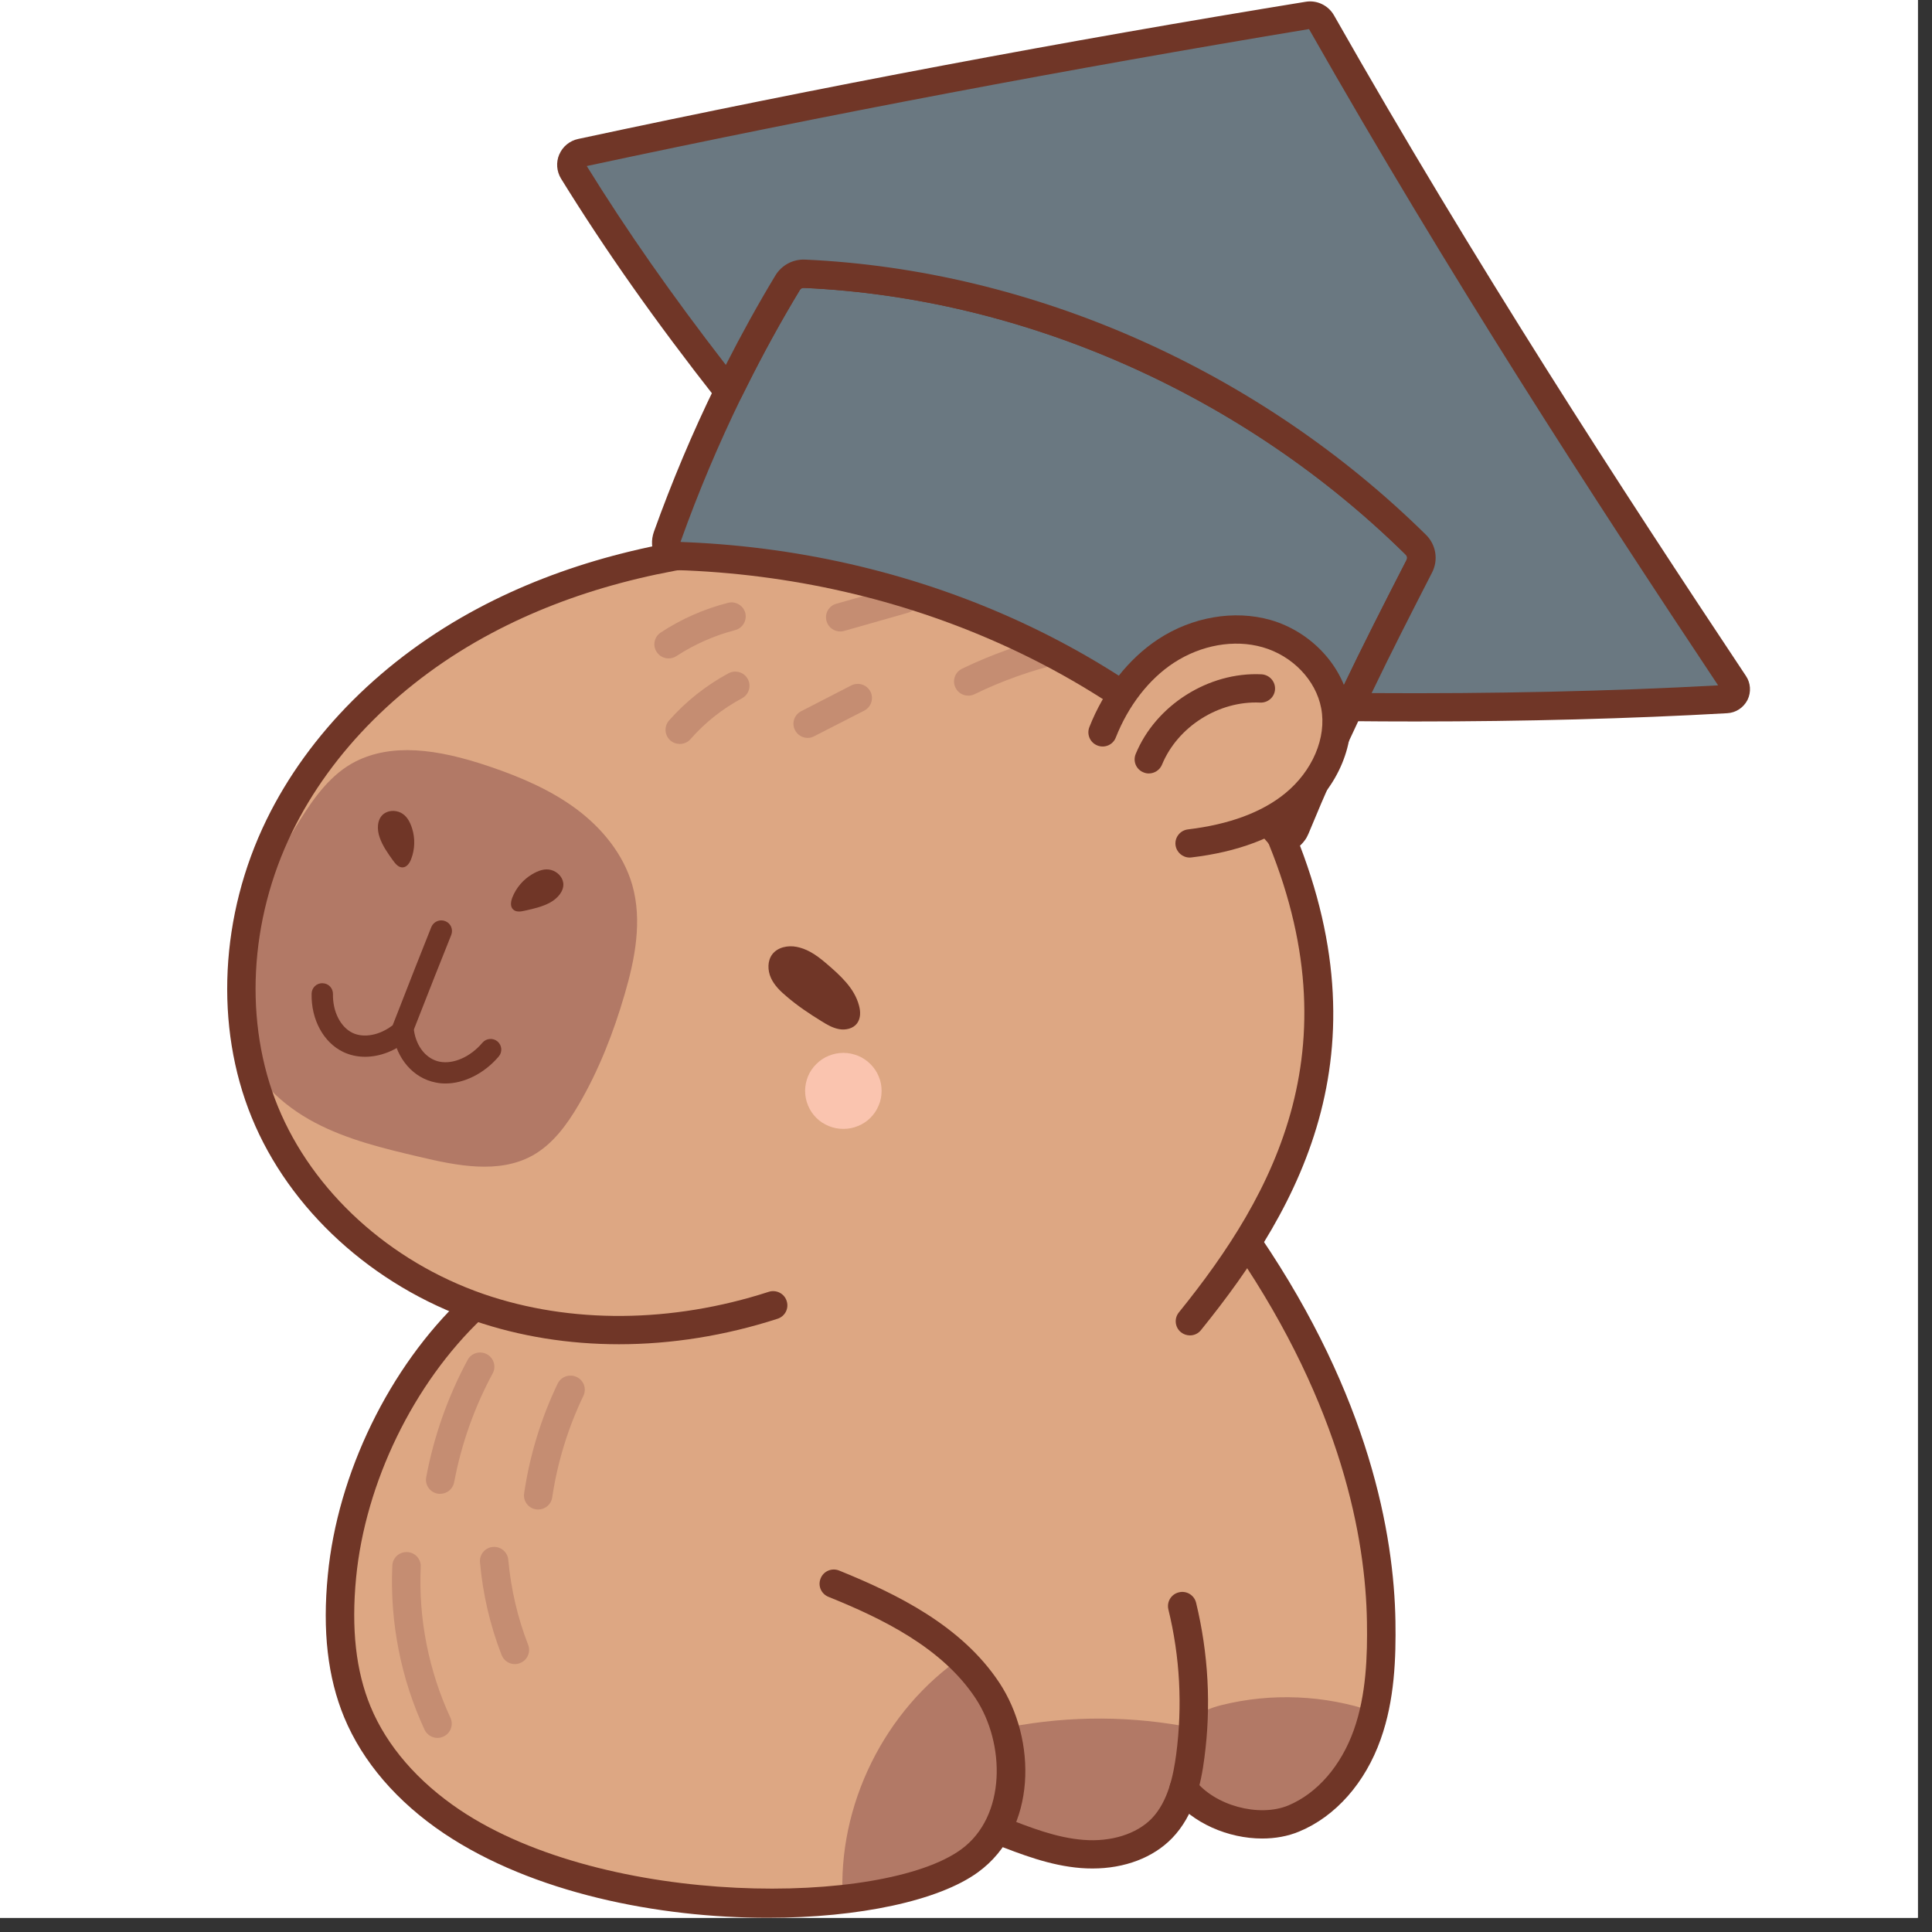 <svg xmlns="http://www.w3.org/2000/svg" xmlns:xlink="http://www.w3.org/1999/xlink" width="90" zoomAndPan="magnify" viewBox="0 0 67.5 67.5" height="90" preserveAspectRatio="xMidYMid meet" version="1.0"><rect x="0" y="0" width="67.5" height="67.5" fill="#333333" stroke="none"/><defs><clipPath id="1ebb21a203"><path d="M 0 0 L 67.004 0 L 67.004 67.004 L 0 67.004 Z M 0 0 " clip-rule="nonzero"/></clipPath><clipPath id="673efd6ffc"><path d="M 11 45 L 36 45 L 36 67.004 L 11 67.004 Z M 11 45 " clip-rule="nonzero"/></clipPath><clipPath id="c91355d9fa"><path d="M 19 0 L 61.207 0 L 61.207 26 L 19 26 Z M 19 0 " clip-rule="nonzero"/></clipPath></defs><g clip-path="url(#1ebb21a203)"><path fill="#ffffff" d="M 0 0 L 67.004 0 L 67.004 67.004 L 0 67.004 Z M 0 0 " fill-opacity="1" fill-rule="nonzero"/><path fill="#ffffff" d="M 0 0 L 67.004 0 L 67.004 67.004 L 0 67.004 Z M 0 0 " fill-opacity="1" fill-rule="nonzero"/></g><path fill="#dda783" d="M 16.469 45.438 C 14.535 48.238 12.434 51.305 11.996 54.672 C 11.559 58.039 12.652 61.625 15.879 63.934 C 17.809 65.371 20.164 66.18 22.555 66.516 C 24.945 66.848 27.383 66.727 29.777 66.445 C 30.742 66.328 31.711 66.188 32.609 65.828 C 33.508 65.469 34.344 64.875 34.969 63.812 C 35.781 64.762 37.195 65.035 38.422 64.766 C 39.648 64.5 40.719 63.773 41.695 62.988 C 42.254 63.348 43.262 63.695 44.238 63.621 C 45.219 63.547 46.152 63.055 46.777 62.301 C 47.383 61.562 47.684 60.625 47.867 59.691 C 48.504 56.43 47.863 53.02 46.625 49.934 C 45.383 46.848 43.566 44.031 41.875 41.141 C 40.598 42.344 38.727 42.621 36.984 42.844 C 30.184 43.711 23.379 44.578 16.469 45.438 Z M 16.469 45.438 " fill-opacity="1" fill-rule="nonzero"/><path fill="#b27966" d="M 47.996 59.805 C 46.293 59.219 44.418 59.137 42.672 59.574 C 42.297 59.668 41.891 59.812 41.707 60.152 C 41.605 60.336 41.586 60.555 41.57 60.766 C 41.535 61.238 41.504 61.719 41.586 62.184 C 41.664 62.652 41.875 63.113 42.242 63.414 C 42.691 63.781 43.32 63.859 43.898 63.805 C 44.887 63.707 45.836 63.254 46.531 62.547 C 47.223 61.84 47.652 60.883 47.996 59.805 Z M 47.996 59.805 " fill-opacity="1" fill-rule="nonzero"/><path fill="#b27966" d="M 41.699 60.371 C 39.586 59.945 37.387 59.934 35.27 60.34 C 35.613 61.555 35.469 62.902 34.871 64.016 C 35.887 64.379 36.922 64.75 38 64.77 C 39.082 64.789 40.227 64.406 40.848 63.527 C 41.484 62.629 41.449 61.438 41.699 60.371 Z M 41.699 60.371 " fill-opacity="1" fill-rule="nonzero"/><path fill="#dda783" d="M 33.914 46.535 C 37.164 46.754 42.34 47.023 42.152 45.609 C 43.969 43.352 45.207 40.637 45.676 37.797 C 46.141 34.953 45.676 31.191 44.641 28.5 C 45.957 27.777 46.988 27.016 46.836 25.531 C 46.68 24.047 45.566 22.723 44.148 22.227 C 42.73 21.73 41.082 22.039 39.879 22.934 C 38.949 21.832 37.824 21.121 36.605 20.656 C 37.09 19.371 36.84 17.898 35.961 16.918 C 35.086 15.938 33.59 15.523 32.352 15.984 C 31.117 16.441 30.25 17.785 30.418 19.086 C 27.066 18.695 23.062 19.102 19.41 20.535 C 15.762 21.969 12.488 24.465 10.438 27.789 C 8.402 31.09 6.133 40.168 14.809 44.836 C 18.09 46.441 20.98 47.375 27.145 45.648 C 29.176 46.09 31.242 46.359 33.914 46.535 Z M 33.914 46.535 " fill-opacity="1" fill-rule="nonzero"/><path fill="#703627" d="M 28.887 33.676 C 29.359 34.082 29.855 34.527 30.012 35.133 C 30.07 35.34 30.074 35.582 29.941 35.758 C 29.805 35.938 29.547 35.996 29.324 35.957 C 29.098 35.918 28.895 35.801 28.703 35.68 C 28.277 35.418 27.863 35.141 27.484 34.816 C 27.266 34.633 27.051 34.426 26.934 34.164 C 26.816 33.902 26.809 33.574 26.98 33.344 C 27.168 33.094 27.527 33.02 27.836 33.082 C 28.145 33.145 28.441 33.289 28.887 33.676 Z M 28.887 33.676 " fill-opacity="1" fill-rule="nonzero"/><path fill="#b27966" d="M 17.117 26.785 C 18.184 27.148 19.23 27.594 20.133 28.262 C 21.031 28.93 21.781 29.844 22.09 30.918 C 22.445 32.164 22.188 33.496 21.824 34.738 C 21.434 36.078 20.922 37.391 20.219 38.594 C 19.809 39.293 19.312 39.977 18.605 40.371 C 17.426 41.023 15.969 40.73 14.656 40.418 C 13.402 40.125 12.133 39.82 10.996 39.219 C 9.859 38.617 8.848 37.676 8.445 36.457 C 8.168 35.617 8.195 34.707 8.344 33.836 C 8.656 31.98 9.484 30.242 10.484 28.645 C 10.988 27.844 11.574 27.035 12.422 26.605 C 13.672 25.977 15.219 26.137 17.117 26.785 Z M 17.117 26.785 " fill-opacity="1" fill-rule="nonzero"/><path fill="#703627" d="M 14.398 28.945 C 14.508 29.289 14.496 29.672 14.367 30.008 C 14.316 30.148 14.219 30.297 14.07 30.305 C 13.922 30.312 13.816 30.18 13.73 30.062 C 13.551 29.812 13.367 29.555 13.266 29.262 C 13.168 28.988 13.168 28.645 13.383 28.453 C 13.551 28.309 13.809 28.297 14.004 28.395 C 14.203 28.496 14.32 28.695 14.398 28.945 Z M 14.398 28.945 " fill-opacity="1" fill-rule="nonzero"/><path fill="#703627" d="M 18.594 30.543 C 18.281 30.727 18.035 31.016 17.902 31.352 C 17.848 31.492 17.816 31.668 17.926 31.773 C 18.027 31.875 18.195 31.852 18.34 31.816 C 18.641 31.75 18.953 31.68 19.223 31.531 C 19.477 31.391 19.711 31.137 19.68 30.852 C 19.652 30.633 19.469 30.453 19.254 30.395 C 19.043 30.336 18.82 30.41 18.594 30.543 Z M 18.594 30.543 " fill-opacity="1" fill-rule="nonzero"/><path fill="#703627" d="M 12.754 36.922 C 12.488 36.922 12.23 36.867 11.992 36.754 C 11.301 36.422 10.867 35.621 10.887 34.715 C 10.891 34.512 11.059 34.344 11.27 34.352 C 11.477 34.355 11.637 34.527 11.633 34.73 C 11.621 35.34 11.895 35.883 12.316 36.086 C 12.715 36.277 13.27 36.168 13.719 35.82 L 13.883 35.402 C 14.293 34.352 14.699 33.309 15.07 32.387 C 15.148 32.199 15.367 32.105 15.559 32.184 C 15.75 32.258 15.84 32.473 15.766 32.664 C 15.395 33.582 14.988 34.625 14.578 35.668 L 14.344 36.266 L 14.273 36.328 C 13.816 36.715 13.273 36.922 12.754 36.922 Z M 12.754 36.922 " fill-opacity="1" fill-rule="nonzero"/><path fill="#703627" d="M 15.562 37.855 C 15.445 37.855 15.332 37.844 15.219 37.82 C 14.445 37.668 13.863 37 13.727 36.121 C 13.695 35.922 13.836 35.73 14.039 35.699 C 14.246 35.668 14.434 35.809 14.465 36.012 C 14.551 36.578 14.902 37.004 15.363 37.094 C 15.844 37.188 16.441 36.922 16.855 36.43 C 16.988 36.273 17.227 36.254 17.383 36.387 C 17.539 36.52 17.559 36.754 17.426 36.91 C 16.922 37.504 16.219 37.855 15.562 37.855 Z M 15.562 37.855 " fill-opacity="1" fill-rule="nonzero"/><path fill="#703627" d="M 36.676 21.137 C 36.625 21.137 36.57 21.125 36.52 21.109 C 36.258 21.023 36.117 20.742 36.203 20.484 C 36.602 19.301 36.469 18.297 35.805 17.504 C 35.055 16.609 33.719 16.262 32.625 16.672 C 31.559 17.07 31.039 17.875 31.07 19.07 C 31.078 19.34 30.859 19.57 30.586 19.574 C 30.324 19.59 30.082 19.367 30.074 19.094 C 30.031 17.484 30.812 16.293 32.273 15.746 C 33.75 15.191 35.559 15.664 36.566 16.871 C 37.453 17.93 37.656 19.285 37.148 20.797 C 37.078 21.004 36.883 21.137 36.676 21.137 Z M 36.676 21.137 " fill-opacity="1" fill-rule="nonzero"/><path fill="#703627" d="M 21.625 46.965 C 19.867 46.965 18.156 46.691 16.566 46.145 C 13.016 44.918 10.109 42.262 8.793 39.039 C 7.492 35.859 7.684 31.977 9.309 28.645 C 10.781 25.625 13.41 23 16.715 21.246 C 19.605 19.711 23.012 18.801 26.848 18.535 C 31.125 18.242 36.945 19.152 40.465 22.59 C 40.66 22.781 40.664 23.094 40.469 23.289 C 40.277 23.484 39.961 23.484 39.77 23.293 C 36.484 20.086 30.977 19.242 26.918 19.523 C 23.223 19.777 19.949 20.648 17.184 22.117 C 14.062 23.773 11.582 26.246 10.203 29.078 C 8.699 32.16 8.516 35.742 9.711 38.664 C 10.926 41.629 13.609 44.074 16.895 45.211 C 19.93 46.258 23.469 46.23 26.859 45.133 C 27.121 45.051 27.402 45.191 27.484 45.453 C 27.57 45.711 27.43 45.988 27.168 46.074 C 25.332 46.668 23.453 46.965 21.625 46.965 Z M 21.625 46.965 " fill-opacity="1" fill-rule="nonzero"/><path fill="#fac4af" d="M 30.801 38.113 C 30.801 38.289 30.77 38.461 30.699 38.621 C 30.633 38.785 30.535 38.93 30.41 39.055 C 30.285 39.18 30.141 39.273 29.977 39.34 C 29.812 39.41 29.641 39.441 29.465 39.441 C 29.289 39.441 29.117 39.41 28.953 39.34 C 28.789 39.273 28.645 39.18 28.52 39.055 C 28.395 38.93 28.297 38.785 28.23 38.621 C 28.164 38.461 28.129 38.289 28.129 38.113 C 28.129 37.938 28.164 37.77 28.23 37.605 C 28.297 37.441 28.395 37.301 28.52 37.176 C 28.645 37.051 28.789 36.953 28.953 36.887 C 29.117 36.82 29.289 36.785 29.465 36.785 C 29.641 36.785 29.812 36.82 29.977 36.887 C 30.141 36.953 30.285 37.051 30.41 37.176 C 30.535 37.301 30.633 37.441 30.699 37.605 C 30.77 37.77 30.801 37.938 30.801 38.113 Z M 30.801 38.113 " fill-opacity="1" fill-rule="nonzero"/><path fill="#703627" d="M 41.574 46.656 C 41.465 46.656 41.355 46.621 41.262 46.547 C 41.047 46.375 41.016 46.062 41.188 45.852 C 44.527 41.719 47.477 36.461 44.031 28.793 C 43.918 28.547 44.031 28.254 44.281 28.141 C 44.531 28.031 44.828 28.141 44.938 28.391 C 48.602 36.547 45.488 42.105 41.961 46.469 C 41.863 46.594 41.719 46.656 41.574 46.656 Z M 41.574 46.656 " fill-opacity="1" fill-rule="nonzero"/><path fill="#c58d72" d="M 33.832 24.305 C 33.645 24.305 33.469 24.203 33.383 24.027 C 33.262 23.781 33.363 23.484 33.613 23.363 C 34.656 22.859 35.758 22.469 36.887 22.203 C 37.152 22.141 37.422 22.305 37.484 22.57 C 37.547 22.836 37.383 23.102 37.117 23.164 C 36.059 23.414 35.027 23.777 34.047 24.254 C 33.977 24.289 33.902 24.305 33.832 24.305 Z M 33.832 24.305 " fill-opacity="1" fill-rule="nonzero"/><path fill="#c58d72" d="M 29.355 22.062 C 29.141 22.062 28.941 21.922 28.879 21.707 C 28.801 21.441 28.953 21.168 29.219 21.094 L 31.445 20.461 C 31.707 20.387 31.984 20.535 32.059 20.801 C 32.133 21.062 31.98 21.336 31.719 21.41 L 29.492 22.043 C 29.445 22.059 29.402 22.062 29.355 22.062 Z M 29.355 22.062 " fill-opacity="1" fill-rule="nonzero"/><path fill="#c58d72" d="M 28.219 25.781 C 28.039 25.781 27.867 25.684 27.777 25.512 C 27.652 25.27 27.746 24.973 27.992 24.848 L 29.738 23.949 C 29.984 23.824 30.281 23.918 30.41 24.16 C 30.535 24.402 30.438 24.703 30.195 24.828 L 28.445 25.723 C 28.375 25.762 28.297 25.781 28.219 25.781 Z M 28.219 25.781 " fill-opacity="1" fill-rule="nonzero"/><path fill="#c58d72" d="M 23.359 23.004 C 23.199 23.004 23.039 22.926 22.945 22.781 C 22.793 22.555 22.855 22.25 23.086 22.098 C 23.805 21.625 24.594 21.277 25.434 21.062 C 25.695 20.992 25.969 21.152 26.039 21.414 C 26.105 21.68 25.945 21.949 25.68 22.016 C 24.953 22.207 24.262 22.512 23.633 22.922 C 23.547 22.977 23.453 23.004 23.359 23.004 Z M 23.359 23.004 " fill-opacity="1" fill-rule="nonzero"/><path fill="#c58d72" d="M 23.75 25.992 C 23.633 25.992 23.516 25.953 23.422 25.871 C 23.215 25.691 23.195 25.379 23.375 25.172 C 23.965 24.504 24.664 23.949 25.453 23.523 C 25.695 23.395 25.996 23.484 26.125 23.723 C 26.258 23.965 26.164 24.266 25.926 24.395 C 25.242 24.762 24.633 25.242 24.125 25.824 C 24.027 25.938 23.887 25.992 23.75 25.992 Z M 23.75 25.992 " fill-opacity="1" fill-rule="nonzero"/><path fill="#b27966" d="M 33.641 57.875 C 30.898 59.738 29.25 63.086 29.445 66.379 C 30.266 66.328 31.094 66.277 31.879 66.027 C 33.578 65.488 34.926 63.973 35.258 62.23 C 35.59 60.488 34.891 58.59 33.641 57.875 Z M 33.641 57.875 " fill-opacity="1" fill-rule="nonzero"/><g clip-path="url(#673efd6ffc)"><path fill="#703627" d="M 26.828 67.004 C 23 67.004 18.625 66.141 15.516 64.059 C 13.875 62.957 12.668 61.555 12.023 59.996 C 11.449 58.605 11.262 56.98 11.453 55.031 C 11.793 51.48 13.602 47.766 16.168 45.336 C 16.367 45.148 16.684 45.156 16.871 45.352 C 17.062 45.551 17.055 45.863 16.855 46.051 C 14.453 48.324 12.762 51.801 12.441 55.125 C 12.27 56.91 12.434 58.383 12.945 59.621 C 13.512 60.996 14.594 62.246 16.07 63.238 C 21.188 66.664 30.863 66.598 33.582 64.613 C 35.168 63.457 35.121 60.902 34.082 59.332 C 32.918 57.57 30.832 56.551 28.941 55.789 C 28.688 55.684 28.566 55.398 28.672 55.145 C 28.773 54.891 29.062 54.77 29.316 54.871 C 31.348 55.695 33.598 56.801 34.914 58.789 C 36.223 60.77 36.238 63.906 34.172 65.41 C 32.809 66.406 30.008 67.004 26.828 67.004 Z M 26.828 67.004 " fill-opacity="1" fill-rule="nonzero"/></g><path fill="#703627" d="M 38.172 65.281 C 38.039 65.281 37.902 65.277 37.766 65.266 C 36.676 65.18 35.684 64.789 34.719 64.414 C 34.465 64.312 34.34 64.027 34.441 63.773 C 34.539 63.52 34.828 63.395 35.086 63.492 C 35.98 63.844 36.902 64.207 37.848 64.281 C 38.816 64.359 39.711 64.078 40.238 63.535 C 40.812 62.938 40.996 62.023 41.094 61.293 C 41.316 59.598 41.227 57.891 40.82 56.227 C 40.758 55.961 40.922 55.695 41.188 55.633 C 41.453 55.566 41.723 55.73 41.789 55.996 C 42.219 57.777 42.32 59.605 42.078 61.422 C 41.965 62.301 41.73 63.414 40.953 64.219 C 40.293 64.902 39.293 65.281 38.172 65.281 Z M 38.172 65.281 " fill-opacity="1" fill-rule="nonzero"/><path fill="#703627" d="M 44.098 64.234 C 42.91 64.234 41.656 63.695 40.961 62.793 C 40.793 62.578 40.836 62.266 41.055 62.102 C 41.273 61.934 41.586 61.977 41.75 62.191 C 42.434 63.082 43.988 63.504 45.012 63.078 C 46.02 62.656 46.855 61.695 47.301 60.438 C 47.738 59.207 47.777 57.836 47.758 56.66 C 47.711 53.762 46.883 49.172 43.203 43.75 C 43.051 43.523 43.113 43.219 43.34 43.062 C 43.566 42.91 43.875 42.973 44.031 43.199 C 47.844 48.82 48.703 53.613 48.754 56.645 C 48.773 57.91 48.73 59.391 48.238 60.766 C 47.699 62.289 46.664 63.461 45.395 63.988 C 44.996 64.156 44.551 64.234 44.098 64.234 Z M 44.098 64.234 " fill-opacity="1" fill-rule="nonzero"/><path fill="#c58d72" d="M 15.379 52.191 C 15.348 52.191 15.316 52.191 15.285 52.184 C 15.016 52.133 14.84 51.875 14.891 51.609 C 15.16 50.176 15.645 48.801 16.336 47.516 C 16.465 47.273 16.766 47.184 17.008 47.312 C 17.25 47.441 17.344 47.742 17.215 47.98 C 16.57 49.176 16.117 50.457 15.867 51.789 C 15.82 52.027 15.613 52.191 15.379 52.191 Z M 15.379 52.191 " fill-opacity="1" fill-rule="nonzero"/><path fill="#c58d72" d="M 18.805 52.738 C 18.777 52.738 18.754 52.738 18.73 52.734 C 18.457 52.695 18.27 52.441 18.312 52.172 C 18.508 50.844 18.902 49.555 19.484 48.34 C 19.605 48.094 19.902 47.992 20.148 48.109 C 20.398 48.227 20.5 48.52 20.383 48.766 C 19.844 49.891 19.477 51.086 19.293 52.316 C 19.258 52.562 19.047 52.738 18.805 52.738 Z M 18.805 52.738 " fill-opacity="1" fill-rule="nonzero"/><path fill="#c58d72" d="M 15.285 60.719 C 15.098 60.719 14.918 60.613 14.832 60.43 C 14.004 58.645 13.617 56.664 13.707 54.699 C 13.719 54.426 13.945 54.215 14.227 54.227 C 14.5 54.238 14.715 54.469 14.699 54.742 C 14.617 56.551 14.977 58.375 15.738 60.016 C 15.852 60.266 15.742 60.559 15.492 60.672 C 15.426 60.703 15.355 60.719 15.285 60.719 Z M 15.285 60.719 " fill-opacity="1" fill-rule="nonzero"/><path fill="#c58d72" d="M 17.988 58.141 C 17.789 58.141 17.602 58.02 17.523 57.82 C 17.121 56.781 16.867 55.691 16.77 54.582 C 16.746 54.312 16.945 54.07 17.219 54.047 C 17.492 54.023 17.734 54.223 17.758 54.496 C 17.852 55.516 18.082 56.516 18.453 57.469 C 18.551 57.723 18.422 58.008 18.168 58.105 C 18.109 58.129 18.047 58.141 17.988 58.141 Z M 17.988 58.141 " fill-opacity="1" fill-rule="nonzero"/><path fill="#6a7881" d="M 23.316 18.742 C 23.285 18.824 23.273 18.91 23.277 18.992 C 23.285 19.141 23.344 19.285 23.449 19.398 C 23.457 19.406 23.461 19.414 23.469 19.422 C 23.648 19.426 23.828 19.43 24.004 19.438 C 32.133 19.793 39.652 23.281 44.539 28.961 C 44.641 29.078 44.738 29.195 44.84 29.316 C 44.977 29.277 45.098 29.188 45.188 29.066 C 45.215 29.027 45.238 28.984 45.258 28.941 C 45.883 27.414 46.516 26.008 47.137 24.699 C 47.195 24.574 47.254 24.453 47.316 24.328 C 48.102 22.68 48.871 21.18 49.59 19.785 C 49.719 19.531 49.668 19.23 49.469 19.031 C 43.723 13.367 35.938 9.918 28.109 9.562 C 27.867 9.551 27.641 9.672 27.52 9.879 C 26.844 10.992 26.219 12.137 25.637 13.305 C 25.574 13.43 25.512 13.551 25.449 13.676 C 24.645 15.324 23.934 17.02 23.316 18.742 Z M 23.316 18.742 " fill-opacity="1" fill-rule="nonzero"/><path fill="#703627" d="M 44.84 29.812 C 44.691 29.812 44.551 29.746 44.453 29.629 C 44.359 29.516 44.262 29.398 44.164 29.289 C 39.348 23.688 31.996 20.281 23.984 19.93 C 23.809 19.922 23.633 19.918 23.457 19.914 C 23.328 19.91 23.199 19.855 23.109 19.762 C 22.902 19.535 22.793 19.281 22.781 19.012 C 22.773 18.867 22.797 18.719 22.848 18.574 C 23.469 16.844 24.191 15.121 25.004 13.461 C 25.074 13.32 25.133 13.199 25.195 13.078 C 25.777 11.91 26.414 10.746 27.09 9.625 C 27.309 9.262 27.707 9.051 28.129 9.07 C 36.082 9.43 43.988 12.934 49.816 18.68 C 50.172 19.027 50.262 19.562 50.031 20.008 C 49.238 21.555 48.516 22.965 47.766 24.539 C 47.703 24.664 47.645 24.781 47.59 24.906 C 46.914 26.328 46.301 27.707 45.715 29.129 C 45.676 29.219 45.637 29.293 45.586 29.359 C 45.441 29.562 45.227 29.719 44.98 29.789 C 44.934 29.805 44.887 29.812 44.84 29.812 Z M 23.777 18.934 C 23.859 18.938 23.945 18.941 24.027 18.945 C 32.285 19.305 39.875 22.816 44.863 28.582 C 45.445 27.188 46.039 25.855 46.688 24.488 C 46.742 24.367 46.805 24.238 46.867 24.113 C 47.625 22.527 48.348 21.113 49.145 19.559 C 49.176 19.5 49.164 19.43 49.117 19.383 C 43.461 13.805 35.797 10.406 28.086 10.059 C 28.027 10.055 27.977 10.082 27.945 10.133 C 27.281 11.23 26.656 12.371 26.082 13.523 C 26.02 13.645 25.965 13.758 25.906 13.875 C 25.102 15.523 24.391 17.211 23.785 18.906 C 23.785 18.91 23.785 18.91 23.781 18.914 C 23.781 18.922 23.777 18.926 23.777 18.934 Z M 23.316 18.742 L 23.32 18.742 Z M 23.316 18.742 " fill-opacity="1" fill-rule="nonzero"/><path fill="#6a7881" d="M 19.996 5.586 C 19.941 5.719 19.953 5.863 20.027 5.98 C 21.555 8.457 23.277 10.906 25.449 13.676 C 25.512 13.551 25.574 13.426 25.637 13.305 C 26.219 12.137 26.844 10.992 27.52 9.879 C 27.641 9.672 27.867 9.551 28.109 9.562 C 35.938 9.918 43.723 13.367 49.469 19.031 C 49.668 19.23 49.719 19.531 49.59 19.785 C 48.871 21.18 48.102 22.68 47.316 24.328 C 47.254 24.453 47.195 24.574 47.137 24.699 C 51.723 24.75 56.277 24.652 60.316 24.426 C 60.441 24.418 60.551 24.348 60.605 24.234 C 60.66 24.125 60.652 23.992 60.582 23.891 C 56.234 17.352 51.125 9.496 46.168 0.773 C 46.074 0.609 45.887 0.52 45.699 0.547 C 37.328 1.91 28.781 3.52 20.305 5.336 C 20.168 5.367 20.055 5.461 19.996 5.586 Z M 19.996 5.586 " fill-opacity="1" fill-rule="nonzero"/><g clip-path="url(#c91355d9fa)"><path fill="#703627" d="M 49.457 25.207 C 48.684 25.207 47.91 25.203 47.133 25.195 C 46.965 25.191 46.809 25.105 46.719 24.965 C 46.629 24.824 46.613 24.648 46.684 24.496 C 46.742 24.367 46.805 24.238 46.867 24.113 C 47.625 22.527 48.348 21.113 49.145 19.559 C 49.176 19.5 49.164 19.43 49.117 19.383 C 43.461 13.805 35.797 10.406 28.086 10.059 C 28.027 10.055 27.977 10.082 27.945 10.133 C 27.281 11.23 26.656 12.371 26.082 13.523 C 26.02 13.645 25.965 13.758 25.906 13.875 C 25.832 14.027 25.68 14.141 25.508 14.16 C 25.34 14.176 25.164 14.117 25.059 13.98 C 22.879 11.203 21.148 8.742 19.602 6.242 C 19.445 5.984 19.422 5.672 19.539 5.395 C 19.539 5.395 19.539 5.395 19.543 5.391 C 19.66 5.117 19.906 4.918 20.199 4.855 C 28.684 3.035 37.234 1.426 45.617 0.062 C 46.008 -0.004 46.402 0.184 46.602 0.527 C 51.543 9.23 56.652 17.082 61 23.617 C 61.164 23.859 61.188 24.18 61.055 24.453 C 60.914 24.727 60.648 24.902 60.344 24.918 C 56.977 25.109 53.25 25.207 49.457 25.207 Z M 47.922 24.215 C 52.125 24.242 56.289 24.152 60.027 23.945 C 55.699 17.438 50.637 9.645 45.734 1.016 C 37.441 2.391 28.934 3.996 20.5 5.801 C 21.895 8.055 23.449 10.281 25.359 12.75 C 25.895 11.695 26.477 10.641 27.09 9.625 C 27.309 9.262 27.707 9.051 28.129 9.07 C 36.082 9.43 43.988 12.934 49.816 18.68 C 50.172 19.027 50.262 19.562 50.031 20.008 C 49.293 21.449 48.617 22.766 47.922 24.215 Z M 60.172 24.164 C 60.172 24.164 60.172 24.168 60.172 24.168 C 60.172 24.168 60.172 24.164 60.172 24.164 Z M 60.172 24.164 " fill-opacity="1" fill-rule="nonzero"/></g><path fill="#dda783" d="M 38.344 26.527 L 39.461 24.188 L 41.434 22.238 L 44.52 22.086 L 46.578 23.809 L 46.504 26.527 L 43.898 29.16 L 39.152 30.164 Z M 38.344 26.527 " fill-opacity="1" fill-rule="nonzero"/><path fill="#703627" d="M 41.566 29.961 C 41.316 29.961 41.102 29.777 41.07 29.523 C 41.039 29.254 41.234 29.008 41.508 28.977 C 42.938 28.805 44.078 28.387 44.895 27.723 C 45.855 26.941 46.355 25.773 46.16 24.746 C 45.977 23.766 45.156 22.91 44.113 22.613 C 43.121 22.328 41.965 22.535 41.012 23.156 C 40.141 23.727 39.422 24.656 38.984 25.766 C 38.887 26.02 38.598 26.148 38.344 26.047 C 38.086 25.949 37.961 25.66 38.059 25.406 C 38.57 24.105 39.426 23.016 40.465 22.332 C 41.656 21.551 43.121 21.301 44.387 21.66 C 45.781 22.059 46.887 23.227 47.141 24.562 C 47.398 25.941 46.762 27.48 45.523 28.488 C 44.559 29.27 43.246 29.766 41.625 29.957 C 41.605 29.961 41.586 29.961 41.566 29.961 Z M 41.566 29.961 " fill-opacity="1" fill-rule="nonzero"/><path fill="#703627" d="M 40.137 27.023 C 40.074 27.023 40.012 27.012 39.949 26.984 C 39.695 26.883 39.574 26.594 39.68 26.34 C 40.379 24.641 42.223 23.469 44.074 23.559 C 44.348 23.574 44.559 23.805 44.547 24.078 C 44.535 24.352 44.301 24.559 44.027 24.547 C 42.582 24.477 41.145 25.387 40.598 26.715 C 40.52 26.906 40.332 27.023 40.137 27.023 Z M 40.137 27.023 " fill-opacity="1" fill-rule="nonzero"/></svg>